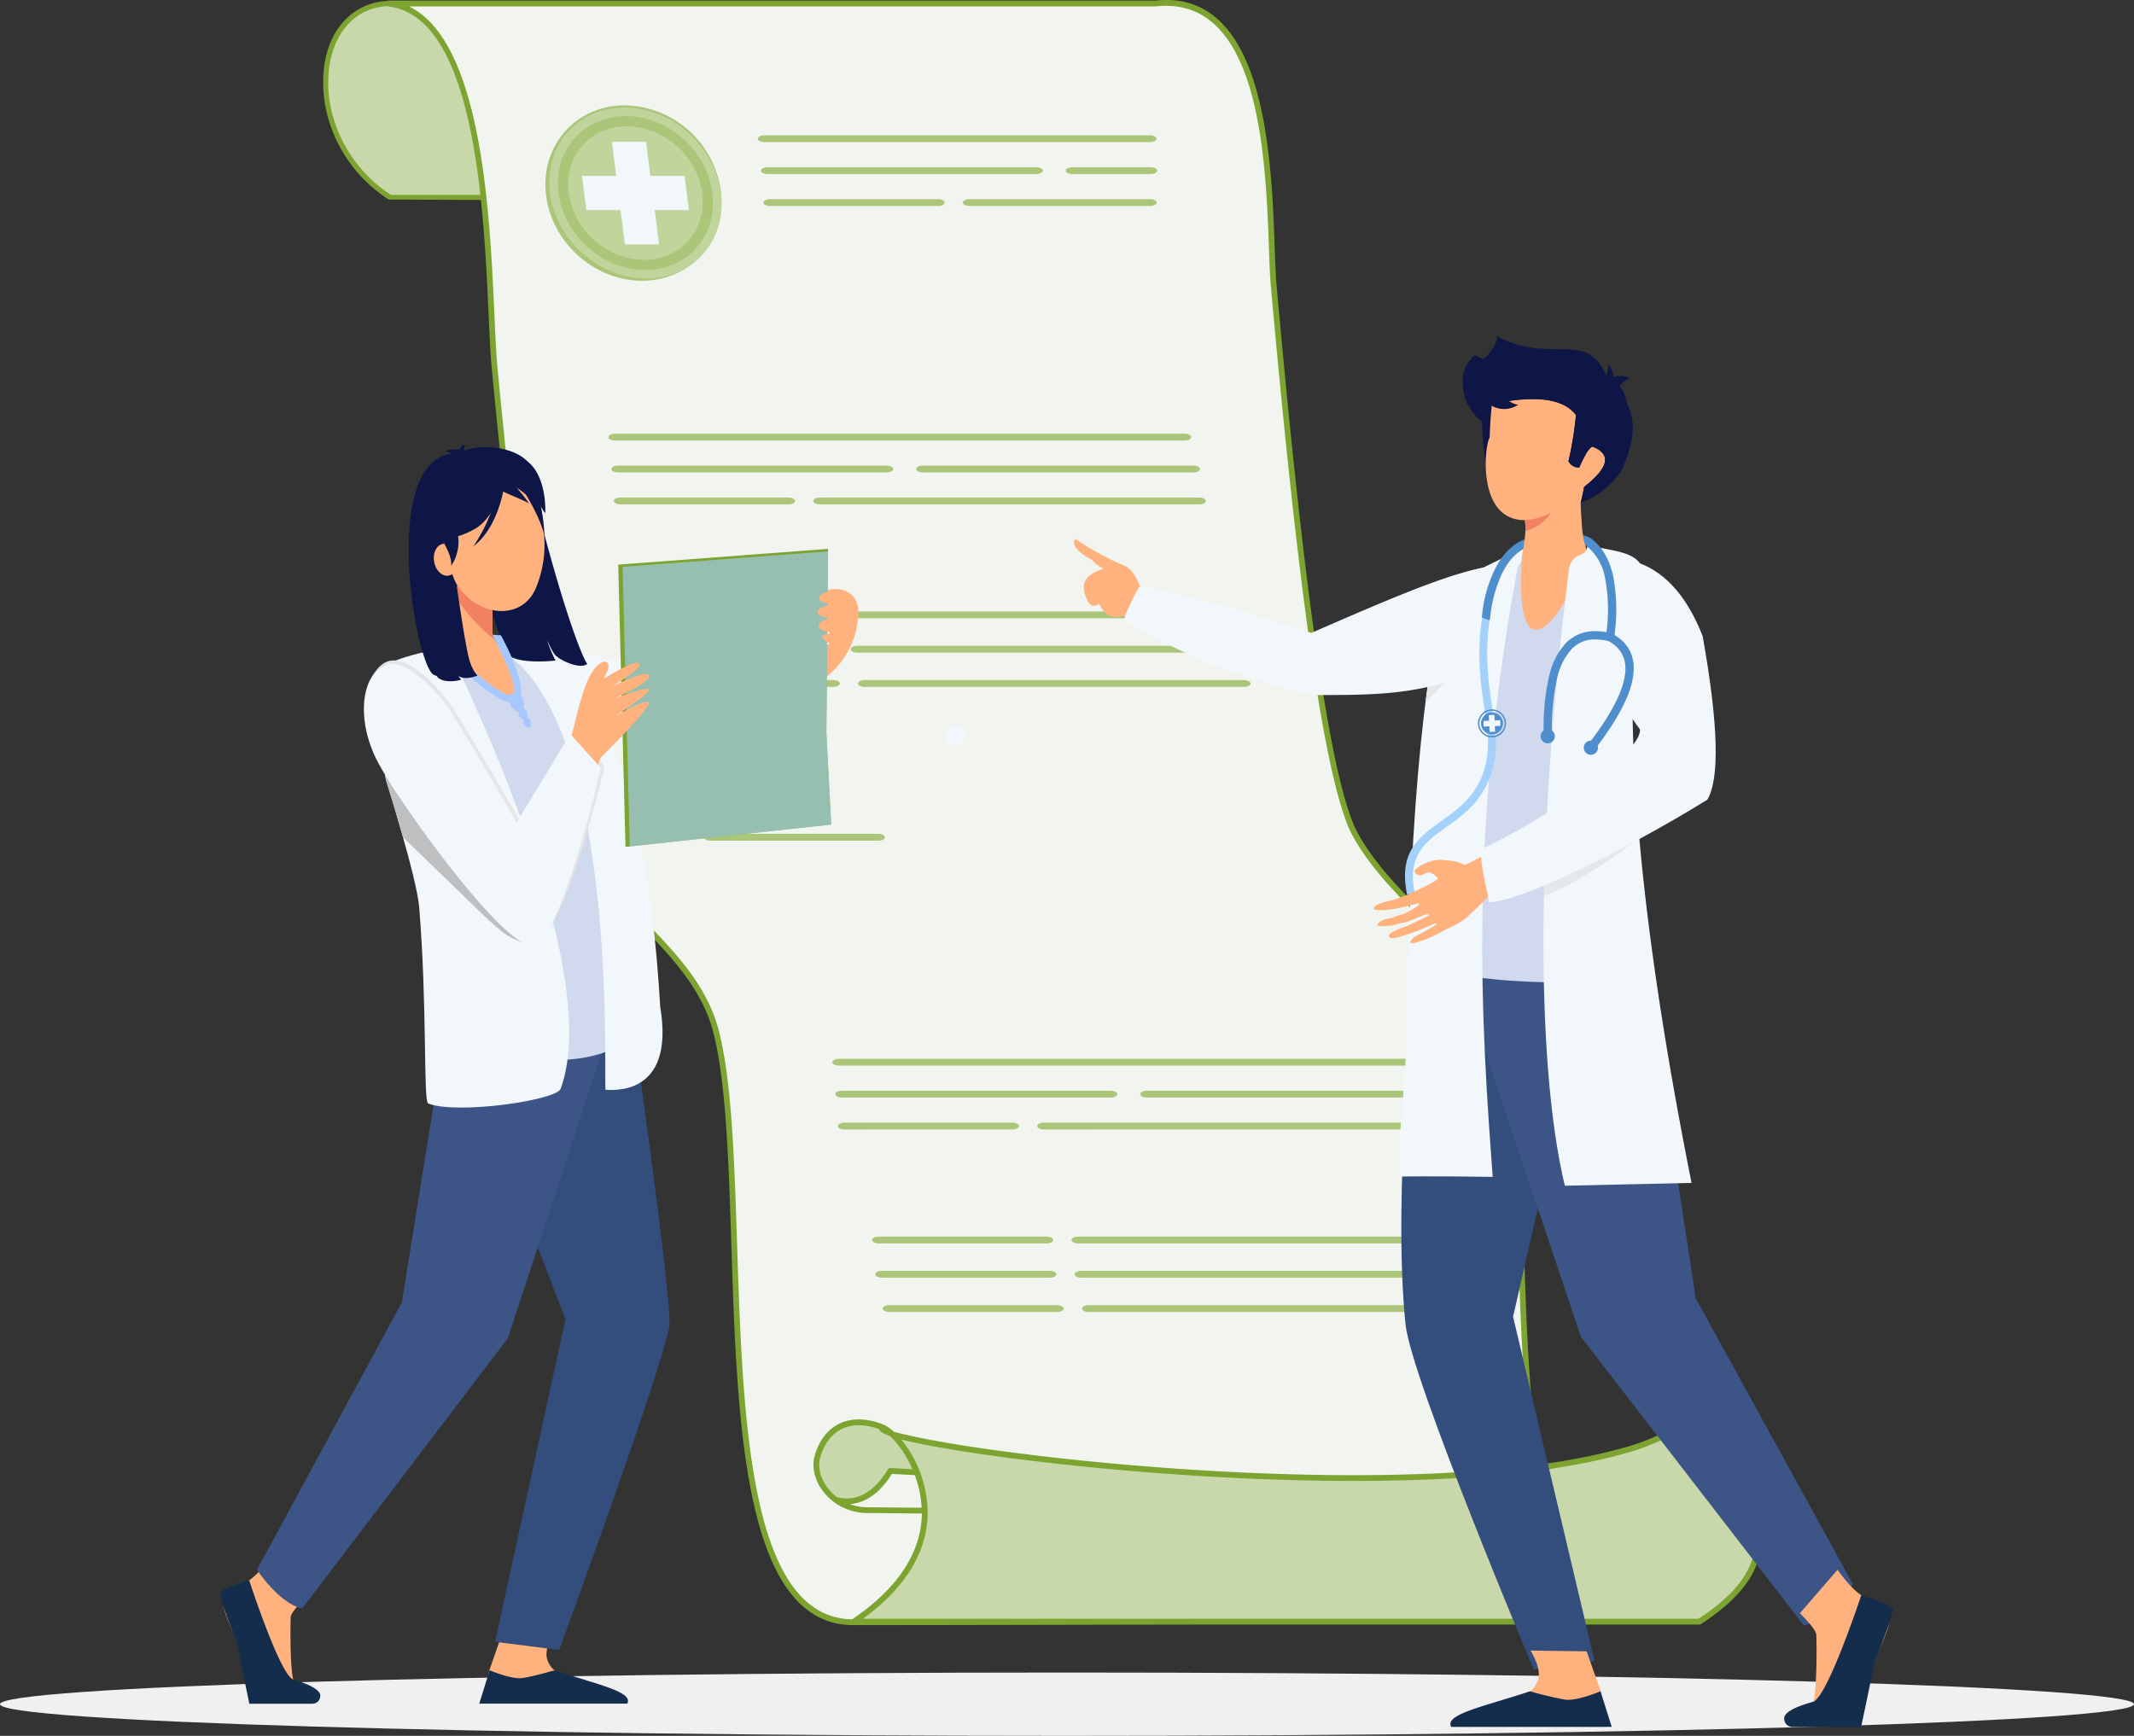<svg xmlns="http://www.w3.org/2000/svg" xmlns:xlink="http://www.w3.org/1999/xlink" id="Ilus_tips" width="488" height="397" viewBox="0 0 488 397"><rect x="0" y="0" width="488" height="397" fill="#333333" stroke="none"/><defs><clipPath id="clip-path"><rect id="Rectangle_23" data-name="Rectangle 23" width="488" height="397" fill="none"></rect></clipPath><clipPath id="clip-path-2"><rect id="Rectangle_22" data-name="Rectangle 22" width="488" height="397" transform="translate(0 0)" fill="none"></rect></clipPath><clipPath id="clip-path-3"><rect id="Rectangle_21" data-name="Rectangle 21" width="47.709" height="67.475" transform="translate(142.374 126.105)" fill="none"></rect></clipPath></defs><g id="Group_10" data-name="Group 10"><g id="Group_9" data-name="Group 9" clip-path="url(#clip-path)"><g id="Group_8" data-name="Group 8"><g id="Group_7" data-name="Group 7" clip-path="url(#clip-path-2)"><path id="Path_60" data-name="Path 60" d="M244,397c134.391,0,244-3.253,244-7.24s-109.608-7.24-244-7.24S0,385.773,0,389.76,109.61,397,244,397" fill="#f0f0f0" fill-rule="evenodd"></path><path id="Path_61" data-name="Path 61" d="M264.231.8H88.864c24.4,2.967,22.5,65.068,24.242,83.3,4.174,43.589,10.068,94.27,16.9,106.752,8.98,16.408,29.041,26.818,33.732,45.006,9.407,36.477-5.191,139.329,33.732,135.021H372.835c-33.226-4.039-20.175-100.043-29.2-135.021-4.691-18.188-24.75-28.6-33.731-45.006-7.837-14.319-14.438-78.9-18.629-125.388-1.4-15.5,1.607-67.841-27.048-64.667" fill="#f2f4ef" fill-rule="evenodd"></path><path id="Path_62" data-name="Path 62" d="M372.835,370.883h15.781c18.045-11.674,16.875-23.845,2.427-37.931-8.992-8.767-6.964-4.873-18.509-1.488-53.657,15.735-174.966-1.16-170.814-4.97,3.429.251,23.606,24.21-6.643,44.521l92.344-.131h85.414Z" fill="#c8d8aa" fill-rule="evenodd"></path><path id="Path_63" data-name="Path 63" d="M211.457,345.476a26.791,26.791,0,0,0-5.071-14.786,21.34,21.34,0,0,0-1.546-1.9,13.758,13.758,0,0,0-2.821-2.232,1.241,1.241,0,0,0-.3-.063c-.009-.014.052-.014.184,0-5.5-2.265-12.287-1.812-14.873,6.3-1.776,5.569,3.622,12.849,11.913,12.587,5.316.068,8.131.1,12.512.1" fill="#c8d8aa" fill-rule="evenodd"></path><path id="Path_64" data-name="Path 64" d="M209.671,336.741l-6.072-.331c-3.289,5.537-7.707,7.847-12.264,6.647-.009.195.479.242.473.43a12.536,12.536,0,0,0,7.137,1.889c5.316.068,8.131.1,12.512.1a25.9,25.9,0,0,0-1.786-8.735" fill="#f2f4ef" fill-rule="evenodd"></path><path id="Path_65" data-name="Path 65" d="M88.864.8c-18.282.7-20.219,31.043.347,44.349h21.363C108.252,23.871,102.928,2.512,88.864.8" fill="#c8d8aa" fill-rule="evenodd"></path><path id="Path_66" data-name="Path 66" d="M164.885,44.008c1.162,11.074-6.859,20.118-17.918,20.2S126,55.369,124.836,44.294s6.858-20.117,17.918-20.2a22.606,22.606,0,0,1,22.131,19.909" fill="#abc579" fill-rule="evenodd"></path><path id="Path_67" data-name="Path 67" d="M174.867,30.943h88.046c.86,0,1.563.352,1.563.781h0c0,.429-.7.781-1.563.781H174.867c-.859,0-1.563-.351-1.563-.781h0c0-.43.7-.781,1.563-.781" fill="#abc579" fill-rule="evenodd"></path><path id="Path_68" data-name="Path 68" d="M175.565,38.244h61.354c.86,0,1.563.356,1.563.783h0c0,.427-.706.783-1.563.783H175.565c-.857,0-1.563-.352-1.563-.783h0c0-.429.7-.783,1.563-.783" fill="#abc579" fill-rule="evenodd"></path><path id="Path_69" data-name="Path 69" d="M176.137,45.546h38.306c.86,0,1.564.353,1.564.783s-.705.783-1.564.783H176.137c-.858,0-1.563-.352-1.563-.783s.7-.783,1.563-.783" fill="#abc579" fill-rule="evenodd"></path><path id="Path_70" data-name="Path 70" d="M221.723,45.546h41.239c.859,0,1.562.355,1.562.783s-.706.783-1.562.783H221.723c-.856,0-1.562-.352-1.562-.783s.7-.783,1.562-.783" fill="#abc579" fill-rule="evenodd"></path><path id="Path_71" data-name="Path 71" d="M245.272,38.244h17.786c.859,0,1.562.358,1.562.783h0c0,.426-.708.783-1.562.783H245.272c-.856,0-1.563-.352-1.563-.783h0c0-.429.7-.783,1.563-.783" fill="#abc579" fill-rule="evenodd"></path><path id="Path_72" data-name="Path 72" d="M140.674,99.189H270.838c.859,0,1.561.357,1.561.783h0c0,.426-.706.782-1.561.782H140.674c-.856,0-1.563-.352-1.563-.782h0c0-.43.7-.783,1.563-.783" fill="#abc579" fill-rule="evenodd"></path><path id="Path_73" data-name="Path 73" d="M141.373,106.49h61.354c.859,0,1.563.356,1.563.783h0c0,.427-.706.783-1.563.783H141.373c-.858,0-1.563-.352-1.563-.783h0c0-.43.7-.783,1.563-.783" fill="#abc579" fill-rule="evenodd"></path><path id="Path_74" data-name="Path 74" d="M141.944,113.792h38.307c.86,0,1.563.352,1.563.781h0c0,.428-.7.781-1.563.781H141.944c-.858,0-1.562-.351-1.562-.781h0c0-.43.7-.781,1.562-.781" fill="#abc579" fill-rule="evenodd"></path><path id="Path_75" data-name="Path 75" d="M187.531,113.792h86.651c.856,0,1.563.353,1.563.783s-.711.781-1.563.781H187.531c-.852,0-1.563-.351-1.563-.781s.7-.783,1.563-.783" fill="#abc579" fill-rule="evenodd"></path><path id="Path_76" data-name="Path 76" d="M211.08,106.491h61.773c.86,0,1.563.359,1.563.78v0c0,.421-.712.783-1.563.783H211.08c-.852,0-1.562-.354-1.562-.783v0c0-.429.7-.78,1.562-.78" fill="#abc579" fill-rule="evenodd"></path><path id="Path_77" data-name="Path 77" d="M149.78,139.852h38.307c.86,0,1.563.354,1.563.783h0c0,.428-.705.782-1.563.782H149.78c-.858,0-1.563-.351-1.563-.782h0c0-.432.7-.783,1.563-.783" fill="#abc579" fill-rule="evenodd"></path><path id="Path_78" data-name="Path 78" d="M195.367,139.852h86.65c.858,0,1.564.354,1.564.784s-.711.782-1.564.782h-86.65c-.853,0-1.563-.351-1.563-.782s.7-.784,1.563-.784" fill="#abc579" fill-rule="evenodd"></path><path id="Path_79" data-name="Path 79" d="M150.493,147.694H188.8c.86,0,1.563.352,1.563.783s-.7.783-1.563.783H150.493c-.858,0-1.563-.352-1.563-.783s.7-.783,1.563-.783" fill="#abc579" fill-rule="evenodd"></path><path id="Path_80" data-name="Path 80" d="M196.08,147.694H282.73c.858,0,1.562.354,1.562.783s-.709.783-1.562.783H196.08c-.852,0-1.563-.352-1.563-.783s.7-.783,1.563-.783" fill="#abc579" fill-rule="evenodd"></path><path id="Path_81" data-name="Path 81" d="M152.183,155.534H190.49c.86,0,1.563.354,1.563.783s-.705.782-1.563.782H152.183c-.858,0-1.563-.351-1.563-.782s.7-.783,1.563-.783" fill="#abc579" fill-rule="evenodd"></path><path id="Path_82" data-name="Path 82" d="M197.77,155.534h86.652c.856,0,1.562.354,1.562.783s-.711.782-1.562.782H197.77c-.851,0-1.562-.351-1.562-.782s.7-.783,1.562-.783" fill="#abc579" fill-rule="evenodd"></path><path id="Path_83" data-name="Path 83" d="M162.512,190.7h38.307c.86,0,1.564.353,1.564.784s-.706.784-1.564.784H162.512c-.858,0-1.562-.353-1.562-.784s.7-.784,1.562-.784" fill="#abc579" fill-rule="evenodd"></path><path id="Path_84" data-name="Path 84" d="M209.2,337.378l-5.244-.285c-2.137,3.462-5.348,6.6-9.593,6.912a11.915,11.915,0,0,0,4.592.712c3.937.052,7.871.095,11.809.1a25.268,25.268,0,0,0-1.564-7.435m-.547-1.357-5.023-.272a.664.664,0,0,0-.606.322c-2.449,4.123-6.4,7.7-11.525,6.345l-.112-.02c-2.806-2.111-4.855-5.874-3.729-9.406,2.031-6.4,7.2-8.37,13.318-6.148.155.508,1.024,1.047,2.52,1.593a10.928,10.928,0,0,1,1.22,1.216h0a25.105,25.105,0,0,1,3.937,6.37m-17.231,8.008.029.018v0a13.14,13.14,0,0,0,6.818,1.993c4.18,0,8.361.1,12.545.1-.127,10.561-7.657,18.607-15.933,24.206-15.255-.243-21.235-19.322-23.921-43.6-1.465-13.252-1.943-28.034-2.4-42.176-.623-19.244-1.209-37.324-4.186-48.869-4.777-18.524-24.827-28.784-33.791-45.16-3.373-6.162-6.534-21.879-9.372-41.487-2.85-19.685-5.366-43.237-7.451-65.01-.281-2.947-.47-7.078-.69-11.923C112.023,48.932,110.228,9.464,93.5,1.466H264.231l.072,0C281.4-.432,286.9,18.343,288.915,36.6c.794,7.187,1.053,14.291,1.261,20.064.129,3.535.24,6.575.444,8.858,2.1,23.257,4.795,51.038,7.951,74.785,3.163,23.818,6.8,43.622,10.758,50.862,3.857,7.047,9.7,12.965,15.512,18.852,7.774,7.879,15.5,15.708,18.16,26,2.938,11.4,3.522,29.409,4.143,48.579.557,17.185,1.143,35.3,3.5,50.522-38.526,4.939-91.85.879-123.128-3.457-7.83-1.083-14.282-2.188-18.773-3.174-1.79-.394-3.243-.736-4.314-1.015a8.472,8.472,0,0,0-2.006-1.457,3.05,3.05,0,0,0-.266-.149c-6.959-2.87-13.365-.807-15.756,6.715-1.413,4.429,1.308,9.079,5.026,11.438m14.668-14.8q1.08.282,2.368.566c4.5.988,10.984,2.1,18.87,3.19,30.336,4.2,81.371,8.144,119.7,3.905,7.8-.863.813.245,11.849-1.658a124.531,124.531,0,0,0,13.832-3.133,50.325,50.325,0,0,0,7.009-2.648c3.986-1.792,4.641-2.084,10.857,3.973,7.09,6.914,10.925,13.32,10.771,19.383-.15,5.994-4.224,11.739-12.927,17.411H197.47l-.114.009c10.39-7.564,14.21-15.574,14.728-22.667a26.741,26.741,0,0,0-5.989-18.331M88.576,1.4c-7.5.435-11.928,6.089-13.164,13.144a27.773,27.773,0,0,0,.957,12.832A31.689,31.689,0,0,0,89.383,44.564h20.463C107.523,23.75,102.288,3.119,88.8,1.464a.667.667,0,0,1-.227-.063M79.527,3.962A14.115,14.115,0,0,1,88.521.233a.667.667,0,0,1,.343-.1H264.214c18.152-1.969,23.929,17.437,26.019,36.322.8,7.211,1.057,14.356,1.266,20.163.129,3.527.24,6.561.439,8.79,2.094,23.229,4.79,50.984,7.944,74.727,3.145,23.673,6.735,43.323,10.608,50.4,8.962,16.376,29.015,26.636,33.792,45.16,2.975,11.544,3.561,29.622,4.183,48.866.557,17.165,1.141,35.265,3.468,50.393a139.933,139.933,0,0,0,20.415-4.13,49.23,49.23,0,0,0,6.837-2.587c4.691-2.107,5.46-2.451,12.32,4.234,7.357,7.174,11.333,13.9,11.17,20.361s-4.46,12.607-13.642,18.56a.643.643,0,0,1-.417.15H287.421c-30.786,0-61.571.131-92.356.131-16.328-.046-22.646-19.716-25.417-44.789-1.468-13.28-1.949-28.1-2.407-42.281-.62-19.172-1.2-37.179-4.144-48.581-2.654-10.294-10.384-18.123-18.161-26-5.812-5.888-11.654-11.8-15.511-18.852-3.459-6.32-6.662-22.187-9.522-41.934-2.848-19.673-5.369-43.257-7.457-65.073-.285-2.991-.474-7.132-.7-11.99-.344-7.613-.773-17.01-1.777-26.44l-21.081-.1A32.861,32.861,0,0,1,75.251,27.719C72.874,20,73.234,9.793,79.527,3.962" fill="#7da431" fill-rule="evenodd"></path><path id="Path_85" data-name="Path 85" d="M191.886,242.151H322.051c.858,0,1.559.358,1.559.784v0c0,.424-.706.779-1.559.779H191.886c-.856,0-1.563-.351-1.563-.779v0c0-.43.7-.784,1.563-.784" fill="#abc579" fill-rule="evenodd"></path><path id="Path_86" data-name="Path 86" d="M192.585,249.454h61.354c.86,0,1.563.354,1.563.782s-.706.784-1.563.784H192.585c-.858,0-1.563-.354-1.563-.784s.7-.782,1.563-.782" fill="#abc579" fill-rule="evenodd"></path><path id="Path_87" data-name="Path 87" d="M193.156,256.756h38.308c.859,0,1.562.354,1.562.781s-.7.784-1.562.784H193.156c-.858,0-1.562-.351-1.562-.784s.7-.781,1.562-.781" fill="#abc579" fill-rule="evenodd"></path><path id="Path_88" data-name="Path 88" d="M238.743,256.756h86.651c.858,0,1.564.354,1.564.781s-.711.784-1.564.784H238.743c-.852,0-1.563-.351-1.563-.784s.7-.781,1.563-.781" fill="#abc579" fill-rule="evenodd"></path><path id="Path_89" data-name="Path 89" d="M262.292,249.454h61.774c.858,0,1.562.36,1.562.782s-.711.784-1.562.784H262.292c-.852,0-1.563-.354-1.563-.784s.7-.782,1.563-.782" fill="#abc579" fill-rule="evenodd"></path><path id="Path_90" data-name="Path 90" d="M200.993,282.817H239.3c.86,0,1.563.354,1.563.781s-.705.781-1.563.781H200.993c-.859,0-1.564-.351-1.564-.781s.7-.781,1.564-.781" fill="#abc579" fill-rule="evenodd"></path><path id="Path_91" data-name="Path 91" d="M246.58,282.817h86.65c.858,0,1.564.354,1.564.781s-.711.781-1.564.781H246.58c-.853,0-1.563-.351-1.563-.781s.7-.781,1.563-.781" fill="#abc579" fill-rule="evenodd"></path><path id="Path_92" data-name="Path 92" d="M201.705,290.657h38.306c.86,0,1.563.354,1.563.782s-.705.784-1.563.784H201.705c-.859,0-1.563-.354-1.563-.784s.7-.782,1.563-.782" fill="#abc579" fill-rule="evenodd"></path><path id="Path_93" data-name="Path 93" d="M247.292,290.657h86.651c.858,0,1.562.354,1.562.782s-.709.784-1.562.784H247.292c-.852,0-1.563-.354-1.563-.784s.7-.782,1.563-.782" fill="#abc579" fill-rule="evenodd"></path><path id="Path_94" data-name="Path 94" d="M203.4,298.5H241.7c.86,0,1.563.354,1.563.784s-.705.781-1.563.781H203.4c-.858,0-1.562-.351-1.562-.781s.7-.784,1.562-.784" fill="#abc579" fill-rule="evenodd"></path><path id="Path_95" data-name="Path 95" d="M248.982,298.5h86.652c.856,0,1.562.354,1.562.784s-.711.781-1.562.781H248.982c-.851,0-1.562-.351-1.562-.781s.7-.784,1.562-.784" fill="#abc579" fill-rule="evenodd"></path><path id="Path_96" data-name="Path 96" d="M260.836,134.428q-1.679-4.492-4.1-5.19a68.018,68.018,0,0,1-10.806-5.975c-1.126,1.382.937,3.339,3.859,4.825a7.274,7.274,0,0,0,2.649,2c-3.622,1.011-5.114,2.81-4.428,5.43q.648,2.526,1.634,2.9a1.371,1.371,0,0,0,1.667-.382c1.652,3.293,3.785,3.426,5.47,2.8.476.1.63.145,1.045.253a15.067,15.067,0,0,1,3.011-6.663" fill="#ffb27d" fill-rule="evenodd"></path><path id="Path_97" data-name="Path 97" d="M331.79,202.861l-8.145,20.78s-5.313,49.6-2.225,79.29c1.3,12.426,29.307,78.9,29.307,78.9l13.918-1.957-18.636-78.715,6.855-30.1,9.709-59.525Z" fill="#334d7c" fill-rule="evenodd"></path><path id="Path_98" data-name="Path 98" d="M370.155,203.932l6.988,23.13,10.619,69.863L423.7,362.272s-5.4,8.2-11.2,9.476L361.488,305.7l-27.643-82.682.968-18.381Z" fill="#3d5586" fill-rule="evenodd"></path><path id="Path_99" data-name="Path 99" d="M411.609,368.955s3.643,3.552,3.733,4.857.317,15.273-1.168,16.578-5.861,2.245-4.455,3.706c1.06,1.1,9.237.861,14.656.575,1.573-.1,3.563-12.688,4.19-14.541.9-2.689,4.184-8.566,3.36-10.418-.408-.913-3.4-3-6.117-4.75-2.854-1.856-5.594-5.951-5.594-5.951Z" fill="#ffb27d" fill-rule="evenodd"></path><path id="Path_100" data-name="Path 100" d="M362.826,377.674l3.269,9.243c.244,1.461,1.2,5.065,1.2,6.4,0,4.986-22.493-4.23-17.454-6.45a5.324,5.324,0,0,0,2.035-3.5c.24-2.612-1.888-5.874-1.888-5.874Z" fill="#ffb27d" fill-rule="evenodd"></path><path id="Path_101" data-name="Path 101" d="M425.629,364.857s-7.679,23.184-10.964,24.332c-.881.285-5.788,1.513-6.581,3.366l-.055.184a1.93,1.93,0,0,0,1.963,2.245h15.6s2.216-10.416,3.1-14.985c0,0,4.632-11.2,4.118-12.193-.514-1.017-7.183-2.949-7.183-2.949" fill="#142d4d" fill-rule="evenodd"></path><path id="Path_102" data-name="Path 102" d="M368.572,394.957,366,386.813s-5.406,2.3-8.109,1.9a77.328,77.328,0,0,1-7.991-1.9c-10.794,3.549-19.639,5.274-18.034,8.144Z" fill="#142d4d" fill-rule="evenodd"></path><path id="Path_103" data-name="Path 103" d="M373.068,192.1c-8.082,4.32-15.824,8.065-22.192,10.724q-.017.751-.034,1.49c-.018.7-.032.483-.045,1.176,6.4-2.15,17.214-9.2,22.271-13.391" fill="#6b809b" fill-rule="evenodd"></path><path id="Path_104" data-name="Path 104" d="M339.188,129.805c-9.132,1.819-22.383,7.581-39.341,14.96a373.048,373.048,0,0,0-39.066-10.652l-.049.042c-.395-.321-3.329,6.231-3.478,6.791l-.254.722c12.545,7.921,24.751,12.565,42.135,17.315,11.036-.091,22.19.344,33.427-3.606.152,31.573,2.273,45.587,6.42,50.149Z" fill="#f2f7fc" fill-rule="evenodd"></path><path id="Path_105" data-name="Path 105" d="M368.219,126.972c-.163,5.149,5.141,62.677,6.067,74.749.7,9.089,2.69,22.554,2.69,22.554s-35.374,2.213-48.672-2.968c0,0,4.448-20.624,4.448-26.015,0-5.412,2.361-59.445,4.034-62.269s5.064-4.425,11.482-5.815c4.915-1.064,14.006-.635,18-.377,1.216.079,1.956.141,1.956.141" fill="#d0d9ee" fill-rule="evenodd"></path><path id="Path_106" data-name="Path 106" d="M331.8,133.394c9.959-4.775,16.064-8.008,18.4-8.619-.308,1.586-2.916,3.8-3.208,5.373-11.177,60.238-8.24,104.01-5.641,139.012-13.583-.213-21.52-.077-21.52-.077-.014-10.949,1.655-21.466,1.782-31.149.736-55.728,4.67-90.71,10.185-104.541" fill="#f2f7fc" fill-rule="evenodd"></path><path id="Path_107" data-name="Path 107" d="M339.124,139.84c-1.585,9.393-.561,16.21.312,22.047v0c.917,6.1,1.667,11.1-1.055,16.791-2.067,4.316-5.51,6.769-8.7,9.05-5.259,3.749-9.911,7.07-7.917,16.852l1.75-.356c-1.763-8.645,2.443-11.646,7.2-15.04,3.376-2.406,7.009-5,9.277-9.736,2.965-6.191,2.178-11.431,1.218-17.829-.854-5.712-1.857-12.384-.322-21.488Z" fill="#a4d0fc" fill-rule="evenodd"></path><path id="Path_108" data-name="Path 108" d="M340.75,141.494a30.818,30.818,0,0,1,2.49-9.779q2.146-4.807,5.759-6.46a4.889,4.889,0,0,1,.6-.314c.111-.061.536-.058.6-.165a3.9,3.9,0,0,0,.229-1.73,7.086,7.086,0,0,0-2.216.49q-4.269,1.949-6.7,7.407a29.488,29.488,0,0,0-2.606,10.032c-.02.2.009.163.134.325l1.449.5c.242-.111.235-.052.26-.31" fill="#4f8ecc" fill-rule="evenodd"></path><path id="Path_109" data-name="Path 109" d="M329.261,196.636c5.227.292,4.951,1.128,5.632,1.139.8.02,9.954-5.3,9.954-5.3s27.134-15.55,28.573-16.44l6.108,11.055c-11.348,5.229-35.451,15.69-38.091,16.929,0,0-3.36,3.337-5.533,5.365-2.155,2.014-5.146,3.038-5.836,3.511a27.571,27.571,0,0,1-6.028,2.616c-3,.906-.559-1.277-.559-1.277s5.252-2.642,4.978-3c-.211-.288-3.015,1.328-6.321,2.372-.833.263-1.691.525-2.46.757-2.042.627-2.979-.4-.96-1.366a21.549,21.549,0,0,1,2.839-1.153,18.331,18.331,0,0,0,2.585-1.228,22.677,22.677,0,0,0,2.658-1.289c-.084-.052.127-.41-.788-.149-1.105.31-3.292,1.466-4.929,1.794-.926.188-2.866.709-2.866.709a19.01,19.01,0,0,1-3.126.082c-.408-.9,1.655-1.64,2.952-1.74a14.4,14.4,0,0,1,2.843-.949s3.916-1.864,3.674-2.413c-.12-.217-2.656.646-5.29,1.135-2.44.442-4.976.514-5.116.054-.276-.754,2.39-1.529,2.39-1.529s1.875-.439,2.5-.634c.72-.224,2.837-1.063,2.837-1.063s7.226-3.249,6.934-3.735a3.749,3.749,0,0,0-2.074-1.373c-.514.05-1.419.63-1.936.677a1.284,1.284,0,0,1-1.336-.909c-.113-.607,2.307-1.785,2.307-1.785a9.047,9.047,0,0,1,3.486-.863" fill="#ffb27d" fill-rule="evenodd"></path><path id="Path_110" data-name="Path 110" d="M359.732,112.072l3.276,14.773s-7.124,18.341-12.2,17.142c-4.251-1.021-2.746-16.909-2.746-16.909s1.707-8.613.745-12.8c-.971-4.16,10.925-2.206,10.925-2.206" fill="#ffb27d" fill-rule="evenodd"></path><path id="Path_111" data-name="Path 111" d="M348.807,114.278c-.971-4.16,10.925-2.206,10.925-2.206l.267,1.221a6.63,6.63,0,0,1-1.132,2.177,15.459,15.459,0,0,1-9.918,5.291,23.237,23.237,0,0,0-.143-6.482" fill="#f08261" fill-rule="evenodd"></path><path id="Path_112" data-name="Path 112" d="M360.228,90.836c.319-.137,3.792,16.814-.292,21.829-4.088,4.994-12.562,7.128-15.892,3.616-1.644-1.725-5.033-6.672-3.285-12.617,1.773-6.027,1.453-12.042,5.062-14.986,6.515-5.3,14.407,2.158,14.407,2.158" fill="#ffb27d" fill-rule="evenodd"></path><path id="Path_113" data-name="Path 113" d="M356.141,104.1c.107,2.093,1.18,3.749,2.386,3.667,1.218-.058,2.121-1.8,2.011-3.894s-1.171-3.728-2.389-3.668-2.112,1.8-2.008,3.894" fill="#ffb27d" fill-rule="evenodd"></path><path id="Path_114" data-name="Path 114" d="M343.973,111.861q17.308,4.987,21.756-.279,4.788-1.456,5.759-9.048c2.839-7.836-.847-19.8-5.157-13.461-4.568-9.721-19.829-2.878-29.025-7.822-5.118,3.863-2.5,12.38,1.544,15.049.519,9.968,1.424,15.248,5.123,15.561" fill="#0e1647" fill-rule="evenodd"></path><path id="Path_115" data-name="Path 115" d="M368.95,89.992c-1.279-.857-1.743-1.858-1.383-3a5.06,5.06,0,0,1,5.324-.46q-1.528.194-3.941,3.46" fill="#0e1647" fill-rule="evenodd"></path><path id="Path_116" data-name="Path 116" d="M366.451,87.525q1.4,1.369,2.427.483a5.692,5.692,0,0,0-1.111-4.767q.278,1.383-1.315,4.285" fill="#0e1647" fill-rule="evenodd"></path><path id="Path_117" data-name="Path 117" d="M360.775,92.1q3.1-1.471,4.872.518c.129,3.189-1.091,9.7-3.53,11.274-.46-.28-.81-7.023-1.342-11.791" fill="#0e1647" fill-rule="evenodd"></path><path id="Path_118" data-name="Path 118" d="M359.773,89.076q5.558,2.253,3.869,4.475a29.714,29.714,0,0,1-15.666-.71q4.5.12,11.8-3.765" fill="#0e1647" fill-rule="evenodd"></path><path id="Path_119" data-name="Path 119" d="M339.079,95.865c3.785-4.379,11.414-5.388,22.233-2.239,6.572-2.109,7.862-5.3,4.7-10.136-4.467-6.831-12.718-.637-23.739-6.608.754,5.166-14.685,10.672-3.2,18.984" fill="#0e1647" fill-rule="evenodd"></path><path id="Path_120" data-name="Path 120" d="M364.706,97.647c-2.839-.413-2.187,5.329-1.786,8.168.794,5.585,6.261-7.529,1.786-8.168" fill="#ffb27d" fill-rule="evenodd"></path><path id="Path_121" data-name="Path 121" d="M361.724,126.28c.52-1.7-.279-8.945-.247-11.38.258-.94.518-2.122.774-3.545q8.557-6.7,1.847-9.185-1.266.827-2.957,4.759a2.677,2.677,0,0,1-2.463-1.433,78.809,78.809,0,0,0,1.707-10.586c-3.237-4.183-10.174-4.344-19.216-2.547q-.387,3.688-.52,7.79c-1.066,1.124-3.192,18.857,8.064,18.812a14.249,14.249,0,0,1,.077,3.041c-.111.284,1.7,3.145,1.08,3.417.455-1.528,2.583,31.023,11.854.856" fill="#ffb27d" fill-rule="evenodd"></path><path id="Path_122" data-name="Path 122" d="M341.171,92.363c9.047-1.8,15.978-1.636,19.216,2.547a78.864,78.864,0,0,1-1.707,10.586,2.676,2.676,0,0,0,2.463,1.433q1.692-3.935,2.957-4.759,6.713,2.486-1.847,9.185c-.256,1.425-.516,2.606-.774,3.545,5.3-1.568,9.472-6.685,9.965-8.81,5.442-12.8-1.906-17.553-5.777-19.207-2.477-12.143-19.532-.115-28.841-5.421-3.212,5.133,1.58,10.978,4.346,10.9" fill="#0e1647" fill-rule="evenodd"></path><path id="Path_123" data-name="Path 123" d="M354.622,117.3a15.356,15.356,0,0,1-5.909,1.661,18.389,18.389,0,0,1,.122,2.467,9.457,9.457,0,0,0,5.786-4.129" fill="#f08261" fill-rule="evenodd"></path><path id="Path_124" data-name="Path 124" d="M342.269,89.256q-1.956,1.731-1.1,3.569a5.718,5.718,0,0,0,6.033-.29q-1.745.016-4.937-3.279" fill="#0e1647" fill-rule="evenodd"></path><path id="Path_125" data-name="Path 125" d="M375.278,129.248c-1.684-2.967-5.975-3.226-12.234-4.518-.278,2.214-1.938,2.1-2.615,2.652a4.184,4.184,0,0,0-1.7,3.188c-8.612,70-6.463,117.51-.874,140.615l28.97-.637q-18.7-93.824-11.543-141.3" fill="#f2f7fc" fill-rule="evenodd"></path><path id="Path_126" data-name="Path 126" d="M369.946,159.051q-.954-26.11,3.294-30.811,10.544,2.943,16.127,17.273,5.372,30.123,1.06,37.392c-20.116,12.412-43.6,23.537-49.962,23.424-.385-3.455-1.546-5.836-1.913-12,17.271-8.223,36.78-22.319,36.488-27.477q-5.032-6.867-5.094-7.8" fill="#f2f7fc" fill-rule="evenodd"></path><path id="Path_127" data-name="Path 127" d="M367.363,144.593a39,39,0,0,0-.344-12.538,11.967,11.967,0,0,0-4.494-7.39c-.014-.017-.713-2.263-.457-2.212a5.39,5.39,0,0,1,1.651.617q3.817,2.739,5.148,8.562a41.494,41.494,0,0,1,.335,13.6q5.236,3.152,4.236,9.6-.974,6.264-8.084,15.693a1.549,1.549,0,0,1,.075.483,1.626,1.626,0,1,1-1.627-1.627h.05q6.815-9.042,7.717-14.839.842-5.4-3.717-7.908a12.642,12.642,0,0,0-3.049-.394h0a7.3,7.3,0,0,0-5.363,2.158,14.489,14.489,0,0,0-3.373,6.817,49.992,49.992,0,0,0-1.188,11.85,1.624,1.624,0,1,1-1.89,0,51.9,51.9,0,0,1,1.241-12.308,16.286,16.286,0,0,1,3.869-7.694,9.141,9.141,0,0,1,6.7-2.714h0a13.659,13.659,0,0,1,2.565.243" fill="#4f8ecc" fill-rule="evenodd"></path><path id="Path_128" data-name="Path 128" d="M373.127,192.841c-7.287,3.9-14.269,7.274-20.012,9.673-.011.451-.02.9-.031,1.341-.014.635-.028.44-.039,1.063,5.773-1.939,15.523-8.293,20.082-12.076" fill="#e6e7e8" fill-rule="evenodd"></path><path id="Path_129" data-name="Path 129" d="M326.449,157.125q-.248,1.736-.482,3.57,2.4-2.566,4.546-4.645-2.034.62-4.063,1.075" fill="#e6e7e8" fill-rule="evenodd"></path><path id="Path_130" data-name="Path 130" d="M341.076,162.941a2.507,2.507,0,1,0,2.617,2.392,2.507,2.507,0,0,0-2.617-2.392" fill="#4f8ecc" fill-rule="evenodd"></path><path id="Path_131" data-name="Path 131" d="M341.741,163.493l-1.281.057.059,1.282-1.281.059.059,1.282,1.281-.059.057,1.283,1.281-.056-.057-1.282L343.14,166l-.059-1.282-1.281.056Z" fill="#f2f7fc" fill-rule="evenodd"></path><path id="Path_132" data-name="Path 132" d="M344.073,165.314a2.887,2.887,0,1,0-2.753,3.016,2.888,2.888,0,0,0,2.753-3.016m-2.739,3.337a3.209,3.209,0,1,1,3.058-3.351,3.208,3.208,0,0,1-3.058,3.351" fill="#4f8ecc" fill-rule="evenodd"></path><path id="Path_133" data-name="Path 133" d="M218.506,165.883a2.378,2.378,0,1,1-2.375,2.379,2.377,2.377,0,0,1,2.375-2.379" fill="#f2f7fc" fill-rule="evenodd"></path><path id="Path_134" data-name="Path 134" d="M143.37,28.874A17.866,17.866,0,0,1,160.579,44.15c1.073,8.439-4.892,15.278-13.323,15.278a17.866,17.866,0,0,1-17.21-15.278c-1.073-8.437,4.892-15.276,13.324-15.276" fill="#c1d49c" fill-rule="evenodd"></path><path id="Path_135" data-name="Path 135" d="M139.914,32.423h7.814l1,7.819h7.814l.995,7.819h-7.813l.993,7.819H142.9l-.995-7.819H134.09l-1-7.819h7.815Z" fill="#f2f7fc" fill-rule="evenodd"></path><path id="Path_136" data-name="Path 136" d="M127.727,44.15c-1.236-9.72,5.635-17.6,15.349-17.6s18.588,7.879,19.824,17.6-5.636,17.6-15.348,17.6-18.589-7.879-19.824-17.6M147.8,63.7c10.788,0,18.422-8.751,17.049-19.548S153.616,24.6,142.827,24.6s-18.421,8.751-17.048,19.547S137.011,63.7,147.8,63.7" fill="#c1d49c" fill-rule="evenodd"></path><path id="Path_137" data-name="Path 137" d="M69.918,365.272s-3.36,3.33-3.436,4.552-.3,14.3,1.074,15.52,5.4,2.083,4.107,3.471c-.979,1.029-8.516.813-13.509.526-1.458-.071-3.286-11.878-3.864-13.6-.839-2.514-3.86-8-3.1-9.746.371-.862,3.131-2.829,5.633-4.457,2.636-1.723,5.156-5.581,5.156-5.581Z" fill="#ffb27d" fill-rule="evenodd"></path><path id="Path_138" data-name="Path 138" d="M56.989,361.441s7.022,21.6,10.054,22.656c.8.287,5.4,1.555,6.127,3.281l.045.166a1.8,1.8,0,0,1-1.81,2.108H57.019s-2.042-9.746-2.848-14.035c0,0-4.275-10.464-3.8-11.421s6.62-2.755,6.62-2.755" fill="#142d4d" fill-rule="evenodd"></path><path id="Path_139" data-name="Path 139" d="M114.889,373.462l-3.014,8.624c-.223,1.388-1.1,4.742-1.1,5.986,0,4.671,20.737-3.95,16.09-6.01a5.049,5.049,0,0,1-1.879-3.281c-.213-2.444,1.748-5.51,1.748-5.51Z" fill="#ffb27d" fill-rule="evenodd"></path><path id="Path_140" data-name="Path 140" d="M109.593,389.627l2.376-7.614s4.988,2.132,7.478,1.772,7.364-1.772,7.364-1.772c9.954,3.306,18.108,4.931,16.624,7.614Z" fill="#142d4d" fill-rule="evenodd"></path><path id="Path_141" data-name="Path 141" d="M140.036,207.663l4,21.819s9.949,69.309,9.019,74c-2.266,11.472-25.171,73.883-25.171,73.883L113.216,375.5l16.1-73.812-26.834-69.331Z" fill="#334d7c" fill-rule="evenodd"></path><path id="Path_142" data-name="Path 142" d="M113.164,219.76l-10.737,12.526L91.9,297.857,58.77,359.021s4.983,7.662,10.332,8.86l47.022-61.81,25.485-77.4-.894-17.2Z" fill="#3d5586" fill-rule="evenodd"></path><path id="Path_143" data-name="Path 143" d="M115.192,147.266l-12.834.767s-3.405,4.215-3.522,4.239c-1.35.263,4.664,53.5,5.874,73.235,1.211,19.757,6.189,14.227,6.189,14.227s13.711,5.075,26.258,1.314c13.046-3.9,8.607-20.426,8.607-20.426s-8.15-36.189-12.613-47.252c-4.461-11.111-17.959-26.1-17.959-26.1" fill="#d0d9ee" fill-rule="evenodd"></path><path id="Path_144" data-name="Path 144" d="M190.674,146.68c-.214-.646-2.375-4.647-2.375-4.647s-.109-6.634.074-6.729c3.691-1.556,7.4.1,7.905,3.879l0,.12a19.2,19.2,0,0,1-9.664,17.1c-1.383.767-2.846,1.582-4.346,2.42a29.017,29.017,0,0,0-1.374-8.359c5.509-1.915,9.852-3.545,9.777-3.783" fill="#ffb27d" fill-rule="evenodd"></path><path id="Path_145" data-name="Path 145" d="M124.6,147.29c0-.359,40.3,10.491,40.3,10.491s5.863-2.463,16.281-6.125a37.319,37.319,0,0,1,1.754,9.961c-9.674,5.557-12.422,9.454-15.167,10.174-5.112,1.295-34.261-2.994-34.261-2.994s-8.9-21.243-8.9-21.507" fill="#f2f7fc" fill-rule="evenodd"></path><path id="Path_146" data-name="Path 146" d="M150.98,230.3c-.111-.577-1.09-27.709-7.509-50.1-4.975-17.362-15.1-30.989-18.66-32.88-1.316-.719-11.138.142-11.138.142l5.138,4.527c22.973,22.6,19.035,97.485,19.7,97.281,1.178-.071,15.947,1.828,12.469-18.969" fill="#f2f7fc" fill-rule="evenodd"></path><path id="Path_147" data-name="Path 147" d="M141.374,129.138l1.661,64.549,47.047-5.109-1.105-20.891.386-42.156Z" fill="#7da431" fill-rule="evenodd"></path><g id="Group_6" data-name="Group 6" opacity="0.63"><g id="Group_5" data-name="Group 5"><g id="Group_4" data-name="Group 4" clip-path="url(#clip-path-3)"><path id="Path_148" data-name="Path 148" d="M144.018,193.58l46.064-5-1.1-20.894.38-41.582-46.984,3.53Z" fill="#a4d0fc" fill-rule="evenodd"></path></g></g></g><path id="Path_149" data-name="Path 149" d="M102.358,148.033s-12.455,2.059-15.865,5.172c-2.166,1.965,1.74,25.123,1.74,25.123s7.072,22.369,7.627,29.145c1.879,23.065.917,44.139,2.04,44.9,6.543,2.588,29.343-.716,30.308-3.352,10.653-29.075-25.85-100.992-25.85-100.992" fill="#f2f7fc" fill-rule="evenodd"></path><path id="Path_150" data-name="Path 150" d="M89.935,177.394s23.989,33.624,30.44,35.8c6.455,2.154,17.691-42.844,17.691-42.844s8.477-9.461,9.191-9.77c1.279,3.892-9.259,4.987-6.678.285l-2.585-5.669c3.184-4.722-1.013-5.822-3.734.711-2.279,5.462-3.326,13.076-4.456,14.682l-11.662,17.53-16.363-23.374Z" fill="#ffb27d" fill-rule="evenodd"></path><path id="Path_151" data-name="Path 151" d="M194.658,138.873a15.578,15.578,0,0,0,.28-2.491c-.024-.91-5.833-2.083-7.345-.119-1.513,1.94,4.291,2.155,7.065,2.61" fill="#ffb27d" fill-rule="evenodd"></path><path id="Path_152" data-name="Path 152" d="M195.514,142.224a8.482,8.482,0,0,0,.771-2.634c-.027-.91-7.612-2.06-9.127-.1s5.584,2.3,8.357,2.73" fill="#ffb27d" fill-rule="evenodd"></path><path id="Path_153" data-name="Path 153" d="M194.027,145.29a8.682,8.682,0,0,0,.772-2.657c-.027-.887-5.834-2.06-7.347-.12-1.513,1.965,3.8,2.323,6.575,2.777" fill="#ffb27d" fill-rule="evenodd"></path><path id="Path_154" data-name="Path 154" d="M135.854,156.032l1.682-.672a5.2,5.2,0,0,0,1.379-.646c1.739-1.054,6.526-3.856,7.263-2.946.9,1.126-6.479,5.34-6.479,5.34s8.264-4.118,8.749-2.609-8.032,5.292-8.032,5.292,7.567-2.9,7.984-2.083-8.336,6.514-8.336,6.514,7.173-4.381,8.264-3.614c1.089.742-11.112,12.834-11.112,12.834Z" fill="#ffb27d" fill-rule="evenodd"></path><path id="Path_155" data-name="Path 155" d="M194.027,145.29s-5.017-1.005-5.883.145,5.057,3.209,5.057,3.209l-.137,1.532s2.25-3.449.963-4.886" fill="#ffb27d" fill-rule="evenodd"></path><path id="Path_156" data-name="Path 156" d="M92.16,191.491l19.164,18.559c3.148,2.69,4.1,4.058,8.026,5.435l4.5-1.73c-11.886-14.412-21.666-13.258-35.8-36.594.119.74.191,1.166.191,1.166s1.98,6.263,3.927,13.163" fill="#bdbfc1" fill-rule="evenodd"></path><path id="Path_157" data-name="Path 157" d="M130.387,167.862l6.976,7.711S128.375,216,121.645,216.238c-6.73.217-30.047-32.234-35.1-41.671-5.051-9.412-3.975-19.015.62-22.033,4.6-2.993,11.323,4.432,14.058,7.616,2.734,3.208,16.916,27.972,16.916,27.972Z" fill="#f2f7fc" fill-rule="evenodd"></path><path id="Path_158" data-name="Path 158" d="M108.276,120.829s1.279,17.288,2.324,23.939c.524,3.346.8,6.067,3.375,7.8,0,0-5.031,1.688-7.107.662a4.89,4.89,0,0,0,.891.858s-5.707,1.536-8.5.282c-4.168-1.61-12.959-50.735,5.279-50.725,0,0,15.659-5.04,18.006,10.934,4.553,18.567,9.745,34.291,11.737,37.247-1.559,1.442-6.678-.941-7.556-2.3-.777-1.2-1.391-2.674-1.616-3.03a38.166,38.166,0,0,0,1.925,4.584s-6.622.758-9.865-.691-8.938-26.144-8.894-29.562" fill="#0e1647" fill-rule="evenodd"></path><path id="Path_159" data-name="Path 159" d="M106,128.089s-4.634-4.593-6.512-9.009c-1.336-3.148-2.466-15.7,10.158-16.768a17.046,17.046,0,0,1,7.489,1.02c3.067,1.183,7.787,4.176,5.944,15.779l-.287,3.843Z" fill="#0e1647" fill-rule="evenodd"></path><path id="Path_160" data-name="Path 160" d="M101.977,123.954,101,147.949s14.176,13.891,16.712,11.783-4.649-12.875-5.018-14.478.3-19.17.3-19.17Z" fill="#ffb27d" fill-rule="evenodd"></path><path id="Path_161" data-name="Path 161" d="M113.171,146.356a6.039,6.039,0,0,1-.479-1.1c-.37-1.6.3-19.17.3-19.17l-11.011-2.13-.325,7.941a39.956,39.956,0,0,0,11.519,14.46" fill="#f08261" fill-rule="evenodd"></path><path id="Path_162" data-name="Path 162" d="M124.131,120.164a25.763,25.763,0,0,1-1.51,14.142c-3.818,9.571-18.237,5.865-20.135-6.087-2.839-7.643-.3-15.64,5.682-17.866s14.581,1.776,15.964,9.812" fill="#ffb27d" fill-rule="evenodd"></path><path id="Path_163" data-name="Path 163" d="M114.56,145.314c3.108,5.8,4.3,9.52,4.564,11.979a3.469,3.469,0,0,1-.5,2.565,2.211,2.211,0,0,1-2.314.677c-1.418-.268-3.481-1.426-6.147-3.5h0c-2.136-1.612-5.214-4.541-8.8-7.948l-1.217-1.159,1.249-.94,1.03.98c3.548,3.376,6.6,6.276,8.664,7.838l.008,0c2.473,1.93,4.313,2.991,5.491,3.213.422.078.7.037.826-.124a2.119,2.119,0,0,0,.168-1.433c-.216-2.035-1.628-5.642-4.057-10.413a16.518,16.518,0,0,1-.859-1.882Z" fill="#a6c8fe" fill-rule="evenodd"></path><path id="Path_164" data-name="Path 164" d="M114.875,107.5c8.616,2.706,6.926,6.292,9.821,9.885,0,0,.478-8.353-4.078-11.846-4.832-3.711-5.743,1.962-5.743,1.962" fill="#0e1647" fill-rule="evenodd"></path><path id="Path_165" data-name="Path 165" d="M115.808,106.881s-.293,12.453-7.568,18.091c0,0,6.477-9.1,5.384-17.024s2.184-1.067,2.184-1.067" fill="#0e1647" fill-rule="evenodd"></path><path id="Path_166" data-name="Path 166" d="M117.752,106.391q-1.675-.363-2.027.778a4.991,4.991,0,0,0,3.052,3.02q-.852-.9-1.024-3.8" fill="#0e1647" fill-rule="evenodd"></path><path id="Path_167" data-name="Path 167" d="M105.767,105.93q1.866-1.018,1.274-2.373a6.175,6.175,0,0,0-5.31-.362q1.527.152,4.035,2.735" fill="#0e1647" fill-rule="evenodd"></path><path id="Path_168" data-name="Path 168" d="M115.966,105.485s-1.622,12.2-7.69,15.344S99,122.893,99,122.893a18.778,18.778,0,0,0,3.49-12.179s9.073-9.847,13.472-5.229" fill="#0e1647" fill-rule="evenodd"></path><path id="Path_169" data-name="Path 169" d="M100.581,123.343a5.6,5.6,0,0,1-1.664-.2l-.362-.123.238-.3a18.658,18.658,0,0,0,3.432-11.99l-.008-.117.079-.086c.247-.268,6.088-6.549,10.752-6.549a4.145,4.145,0,0,1,3.113,1.315l.089.094-.017.128c-.067.5-1.711,12.375-7.832,15.547a17.255,17.255,0,0,1-7.819,2.276m-1.119-.623c1.012.172,4.007.3,8.689-2.13,5.546-2.875,7.332-13.7,7.528-15.012a3.617,3.617,0,0,0-2.632-1.056c-4.148,0-9.559,5.536-10.276,6.291a19.33,19.33,0,0,1-3.309,11.907" fill="#0e1647"></path><path id="Path_170" data-name="Path 170" d="M104.507,134.4c.008-.2.014-.392.017-.581a13.884,13.884,0,0,1-1.7-5.421c-1.877-1.015-4.981.936-7.638,2.466,1.4,11.794,4.093,23.44,4.982,24.142,1.852,1.471,5.282.459,5.282.459a6.025,6.025,0,0,1-.63-.918c1.384,1.186,4.379-.035,4.379-.035-1.758-1.925-2.166-4.616-2.781-7.941-.529-2.85-1.256-7.642-1.912-12.171" fill="#0e1647" fill-rule="evenodd"></path><path id="Path_171" data-name="Path 171" d="M104.634,127.542c.351,2.008-.564,3.848-2.044,4.109s-2.967-1.161-3.319-3.17.564-3.849,2.046-4.109,2.967,1.16,3.318,3.17" fill="#ffb27d" fill-rule="evenodd"></path><path id="Path_172" data-name="Path 172" d="M100.335,122.279q2.2-2.528,4.083-1.159a9.751,9.751,0,0,1-1.245,8.3q.286-2.4-2.838-7.14" fill="#0e1647" fill-rule="evenodd"></path><path id="Path_173" data-name="Path 173" d="M119.523,111.826q.175-4.894,1.941-3.3a40.5,40.5,0,0,1,3.041,14q-.927-4.027-4.982-10.7" fill="#0e1647" fill-rule="evenodd"></path><path id="Path_174" data-name="Path 174" d="M110.989,108.868q-2.512-4.2-.165-3.829a40.448,40.448,0,0,1,10.158,10.1c-3.144-1.8-9.754-3.55-9.992-6.268" fill="#0e1647" fill-rule="evenodd"></path><path id="Path_175" data-name="Path 175" d="M105.955,105.568a2.124,2.124,0,0,1-1.127-1.821q.452-2.128,1.586-1.948-.443.6-.458,3.769" fill="#0e1647" fill-rule="evenodd"></path><path id="Path_176" data-name="Path 176" d="M117.29,158.493c.79-.331,1.82.331,2.3,1.477s.229,2.349-.563,2.68-1.819-.333-2.3-1.48-.229-2.346.563-2.677" fill="#a6c8fe" fill-rule="evenodd"></path><path id="Path_177" data-name="Path 177" d="M119.062,161.942c.487-.2,1.121.2,1.418.913s.141,1.446-.346,1.65-1.121-.2-1.418-.913-.141-1.446.346-1.65" fill="#a6c8fe" fill-rule="evenodd"></path><path id="Path_178" data-name="Path 178" d="M120.083,164.121c.428-.18.984.178,1.244.8s.124,1.271-.3,1.448-.986-.178-1.246-.8-.124-1.271.305-1.448" fill="#a6c8fe" fill-rule="evenodd"></path><path id="Path_179" data-name="Path 179" d="M137.131,173.942l1.157,1.465s-7.013,29.133-13.144,37.735c5.976-9.5,12.219-37.569,12.219-37.569l-.514-.57c.176-.662.078-.345.282-1.061m-51.8-19.563a7.384,7.384,0,0,1,2.364-2.637c4.6-2.994,11.323,4.43,14.058,7.616,2.672,3.135,16.281,26.867,16.891,27.93l-.5.835s-14.182-24.764-16.916-27.972c-2.735-3.183-9.46-10.609-14.057-7.615a6.869,6.869,0,0,0-1.72,1.639Z" fill="#e6e6e6" fill-rule="evenodd"></path></g></g></g></g></svg>